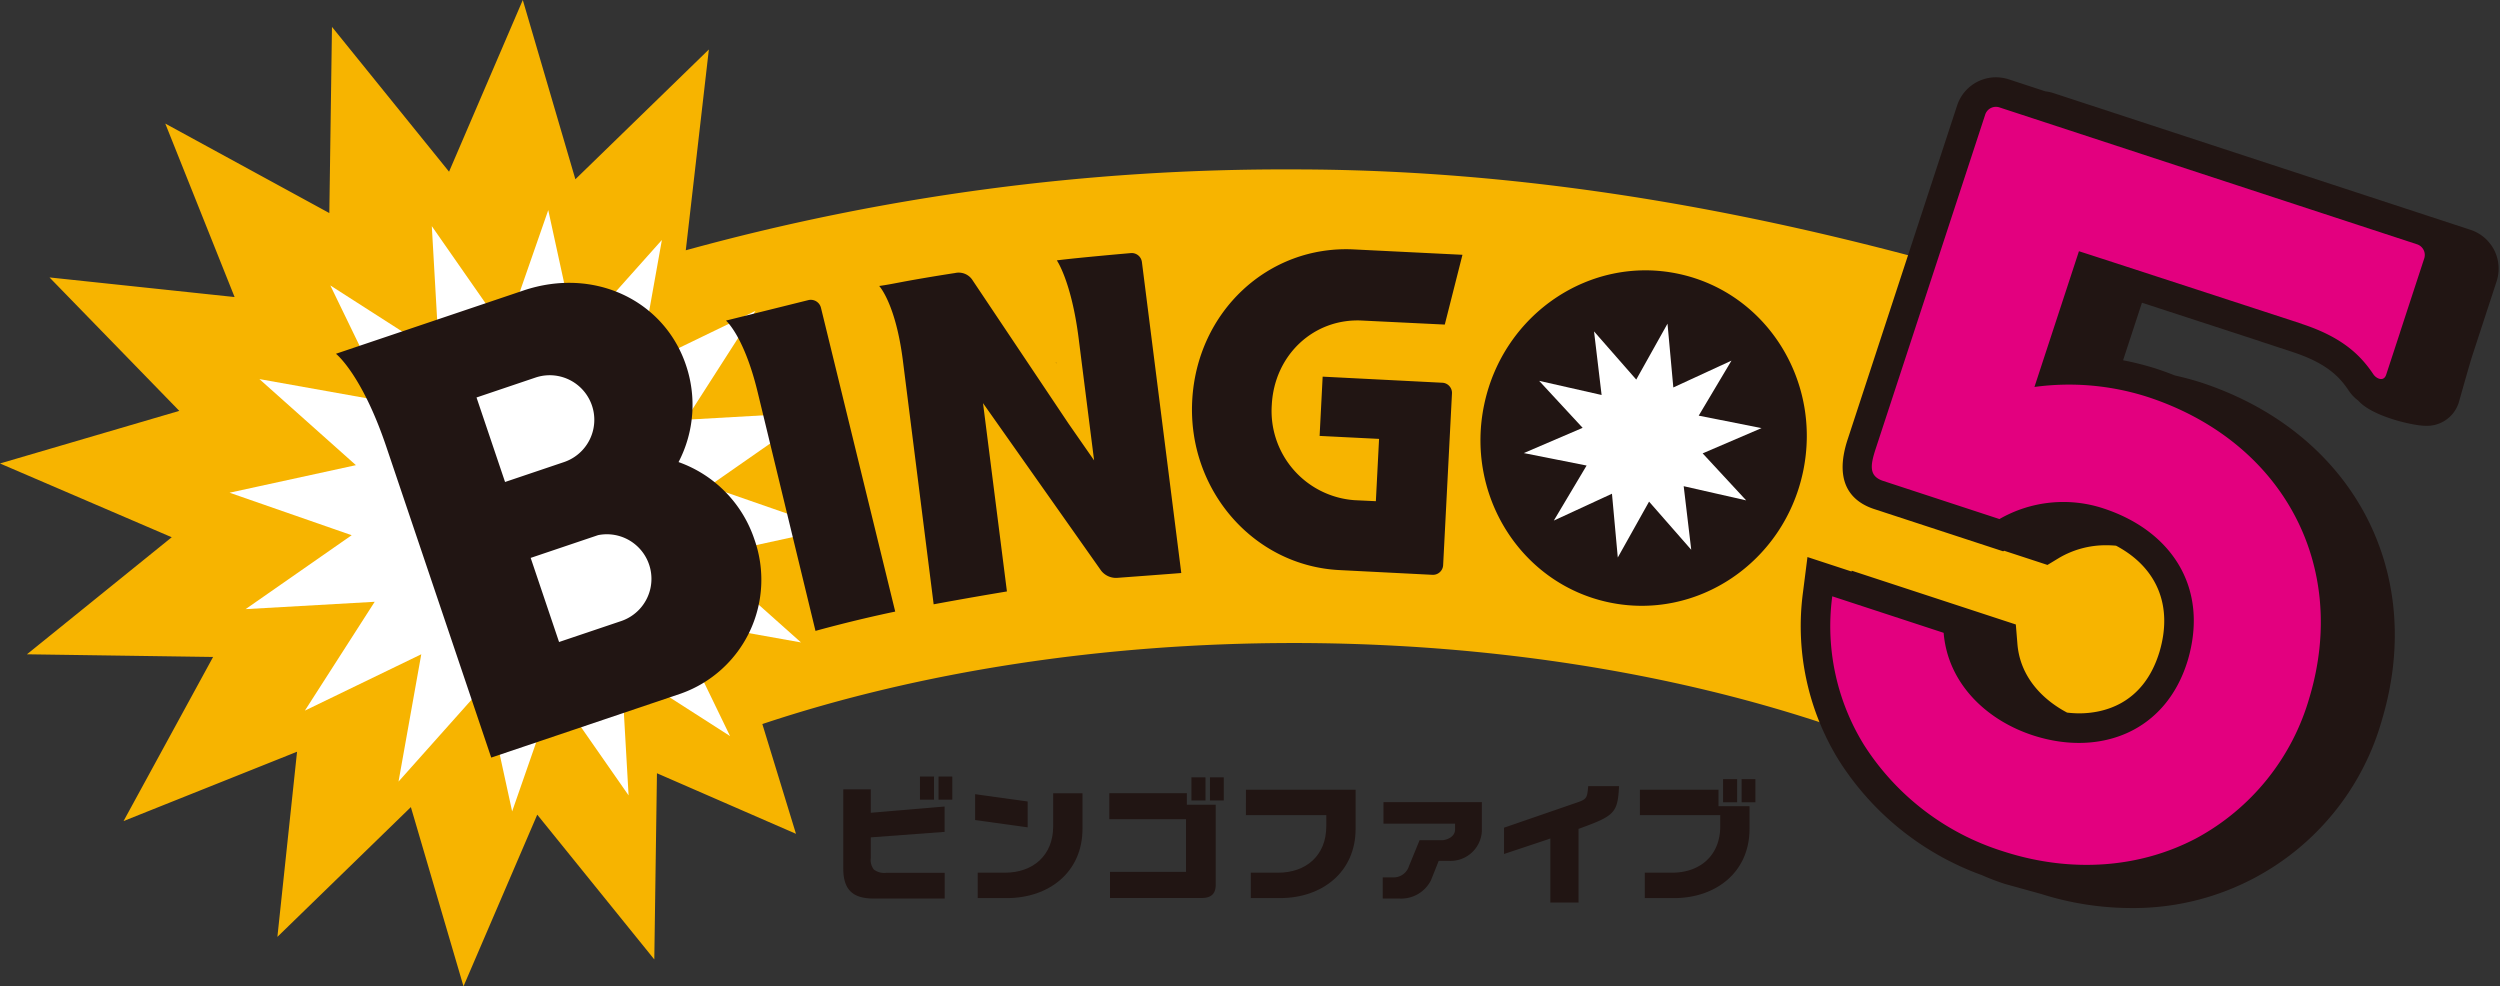 <!--?xml version="1.0" standalone="no"?--><svg viewBox="20 20.945 360.2 142.109" xmlns="http://www.w3.org/2000/svg"><rect x="20" y="20.945" width="360.2" height="142.109" fill="#333333" stroke="none"/><title> Bingo5 - SVG vector logo - www.oklogos.com</title><path d="m308.331 61.468c-30.35-8.941-64.765-16.113-101.931-16.113a324.74 324.74 0 0 0 -87.593 11.652l3.326-28.933-19.233 18.699-7.576-25.828-10.624 24.738-16.869-20.864-.381 26.824-23.636-12.893 9.986 24.993-26.667-2.826 18.7 19.227-25.833 7.579 24.743 10.629-20.86 16.864 26.82.384-12.9 23.642 24.997-9.988-2.832 26.677 19.232-18.7 7.581 25.823 10.627-24.732 16.864 20.858.382-26.824 20.032 8.727-4.847-15.816c22.593-7.54 49.135-11.674 76.561-11.674 40.479 0 79.043 8.994 105.806 24.675l29.159-5.939 7.468-24.916c-14.927-10.385-38.088-45.233-40.502-45.945z" fill="#f7b400"/><path d="m137.396 80.362-15.283 10.656 17.595 6.117-18.204 3.974 13.905 12.399-18.341-3.275 8.119 16.769-15.682-10.059 1.062 18.602-10.651-15.287-6.126 17.597-3.969-18.206-12.401 13.907 3.278-18.342-16.771 8.118 10.06-15.681-18.599 1.058 15.283-10.65-17.594-6.124 18.203-3.969-13.906-12.402 18.344 3.276-8.124-16.769 15.684 10.057-1.062-18.599 10.653 15.285 6.125-17.597 3.969 18.206 12.403-13.904-3.28 18.342 16.769-8.12-10.058 15.684z" fill="#fff"/><path d="m379.37 56.991a5.912 5.912 0 0 0 -3.469-2.95l-60.069-19.693a5.9 5.9 0 0 0 -1.132-.24l-5.255-1.726a6.155 6.155 0 0 0 -1.882-.3 5.894 5.894 0 0 0 -5.592 4.095s-14.953 45.623-15.76 48.076c-2.148 6.552.882 9.069 3.806 10.032l18.6 6.093.142-.081 4.385 1.435 1.856.609 1.671-1.012a13.254 13.254 0 0 1 6.859-1.824c.455 0 .9.024 1.352.064 5.893 3.123 8.227 8.654 6.258 15.29-2.338 7.714-8.268 8.866-11.6 8.866a15.09 15.09 0 0 1 -1.715-.11c-3.566-1.886-6.768-5.163-7.154-9.878l-.231-2.817-23.646-7.752-.015.122-6.36-2.085-.65 5.118a36.761 36.761 0 0 0 5.2 24.212 40.8 40.8 0 0 0 20.563 16.493 34.833 34.833 0 0 0 3.312 1.268l5.264 1.456a43.078 43.078 0 0 0 12.918 2.024 37.2 37.2 0 0 0 36.174-27.137l.032-.117c6.34-21.365-4.35-41.282-26.061-48.453l-.195-.062a44.116 44.116 0 0 0 -3.6-.96c-.844-.33-1.7-.649-2.576-.939l-.206-.067a42.336 42.336 0 0 0 -4.7-1.189l2.718-8.289c4.9 1.595 11.018 3.59 17.167 5.6v.008l4.563 1.5c5.13 1.68 6.868 3.768 8.1 5.607a5.917 5.917 0 0 0 1.36 1.409c2.019 2.289 7.953 3.605 9.612 3.605a4.8 4.8 0 0 0 4.808-3.234c.026-.075.168-.574.371-1.29.421-1.494 1.3-4.606 1.653-5.69l3.448-10.54a5.9 5.9 0 0 0 -.324-4.547z" fill="#211513"/><path d="m352.774 121.35c5.65-19.037-3.918-36.8-23.262-43.188l-.2-.064a36.993 36.993 0 0 0 -16.189-1.4l6.41-19.553c.009-.02 19.2 6.242 32.135 10.464l-.006.012c6.035 1.981 8.558 4.675 10.3 7.262.417.618 1.49 1.125 1.841.041.082-.244 1.485-4.527 2.013-6.137h-.006l3.454-10.545a1.619 1.619 0 0 0 -1.067-2.114l-60.07-19.693a1.625 1.625 0 0 0 -2.114 1.07l-15.757 48.08c-.806 2.457-.992 3.974 1.082 4.655l16.743 5.49a18.461 18.461 0 0 1 15.038-1.514c9.782 3.231 15.186 11.436 12.091 21.879-3.139 10.363-12.654 13.849-22.105 10.862-6.836-2.164-12.46-7.5-13.064-14.835l-16.049-5.261a32.543 32.543 0 0 0 4.588 21.436 36.786 36.786 0 0 0 19.948 15.281l.4.128c9.573 3.025 19.344 2.323 27.517-1.984a33.532 33.532 0 0 0 16.3-20.276z" fill="#e3007f"/><path d="m172.128 73.191a.307.307 0 0 1 .116.075c.018.027-.019.013-.083-.028s-.08-.061-.033-.047z" fill="#231815"/><path d="m157.6 60.283c-2.905.446-5.659.916-7.659 1.293-1.127.214-2.332.452-3.268.571 0 0 2.37 2.508 3.412 10.731s4.436 35.136 4.436 35.136 4.7-.881 10.557-1.853l-3.445-27.132 17.024 24.142a2.716 2.716 0 0 0 2.3 1.032s8.851-.655 9.241-.7l-5.67-44.79a1.483 1.483 0 0 0 -1.629-1.3s-7.527.652-10.632 1.046c0 0 2.1 3 3.144 11.225.451 3.579 1.354 10.692 2.227 17.592l-3.7-5.322-13.774-20.578a2.374 2.374 0 0 0 -2.564-1.093zm104.244.117c-12.68-2.7-25.212 5.711-27.99 18.782s5.249 25.847 17.929 28.544 25.217-5.709 27.993-18.781-5.253-25.845-17.932-28.545zm-32.644 17.255-1.271 24.695a1.471 1.471 0 0 1 -1.511 1.416s-11.513-.583-13.466-.685c-12.357-.635-21.842-11.554-21.179-24.391s10.961-22.442 23.321-21.807l15.617.772-2.547 10.055-11.91-.58c-6.946-.36-12.645 4.942-13.015 12.152a12.877 12.877 0 0 0 11.92 13.73l3.075.144.461-8.976-8.566-.429.439-8.539 17.273.879a1.47 1.47 0 0 1 1.359 1.564z" fill="#211513"/><path d="m271.589 93.038-9.003-2.042 1.088 9.161-6.076-6.939-4.507 8.053-.839-9.191-8.378 3.87 4.724-7.93-9.051-1.795 8.48-3.637-6.267-6.772 8.999 2.038-1.09-9.161 6.081 6.941 4.504-8.055.838 9.191 8.379-3.866-4.721 7.927 9.052 1.795-8.484 3.64z" fill="#fff"/><g fill="#211513"><path d="m117.766 87.522a17.836 17.836 0 0 0 1.057-14c-3.116-9.232-13.155-14.182-23.42-10.716l-27 9.11s3.711 2.9 7.251 13.382 15.121 44.8 15.121 44.8l27.332-9.224a17.4 17.4 0 0 0 10.593-22.2 17.793 17.793 0 0 0 -10.934-11.152zm-29.109-9.307 8.514-2.876a6.426 6.426 0 0 1 4.11 12.177l-8.513 2.874zm20.834 32.216-8.942 3.015-4.089-12.119 9.712-3.279a6.423 6.423 0 0 1 3.319 12.383zm39.492-1.37-10.7-43.776a1.509 1.509 0 0 0 -1.813-1.1l-11.87 2.95s2.608 2.234 4.56 10.291l8.336 34.419s5.334-1.5 11.491-2.784m-3.087 37.161a2.215 2.215 0 0 1 -.437-1.63v-3l10.637-.792v-3.651l-10.637.9v-3.382h-3.963v11.424c0 3.24 1.566 4.316 4.4 4.316h10.21v-3.707h-8.41a2.454 2.454 0 0 1 -1.8-.478zm9.323-13.39h1.986v3.332h-1.986zm-2.674 0h2.026v3.332h-2.026zm38.456 2.401h-11.175v3.747h11.05v7.581h-10.951v3.767h13.214c1.117 0 2.017-.4 2.017-1.893v-11.543h-4.155zm55.807 1.479-10.112 3.488v3.788l6.676-2.23v9.222h4.06v-10.613l.23-.079c4.924-1.8 5.423-2.192 5.606-6.076h-4.442c-.165 1.862-.206 1.888-2.018 2.5zm-78.744-.29-7.572-1.05v3.722l7.572 1.055zm26.265-3.477h1.988v3.333h-1.988z"/><path d="m191.66 132.945h2.026v3.333h-2.026zm79.27.255h1.99v3.333h-1.99zm-2.671 0h2.027v3.333h-2.027zm-68.746 5.189h11.578v1.611c0 4.214-2.918 6.682-6.939 6.682h-3.935v3.66h4.222c6.044 0 10.876-3.738 10.876-9.97v-5.638h-15.8zm-27.772 1.611c0 4.214-2.919 6.682-6.942 6.682h-3.931v3.66h4.221c6.043 0 10.876-3.738 10.876-9.97v-5.134h-4.224z"/><path d="m267.6 134.729h-11.322v3.66h11.575v1.611c0 4.214-2.918 6.682-6.941 6.682h-3.932v3.66h4.22c6.041 0 10.872-3.738 10.872-9.97v-3.272h-4.472zm-48.27 4.892h10.315v.853c0 1.035-1.194 1.526-1.905 1.526h-3.205l-1.535 3.746a2.318 2.318 0 0 1 -2.253 1.616h-1.523v3.045h2.407a4.806 4.806 0 0 0 4.536-2.616l1.122-2.81h1.492a4.527 4.527 0 0 0 4.727-4.3v-4.162h-14.178z"/></g></svg>